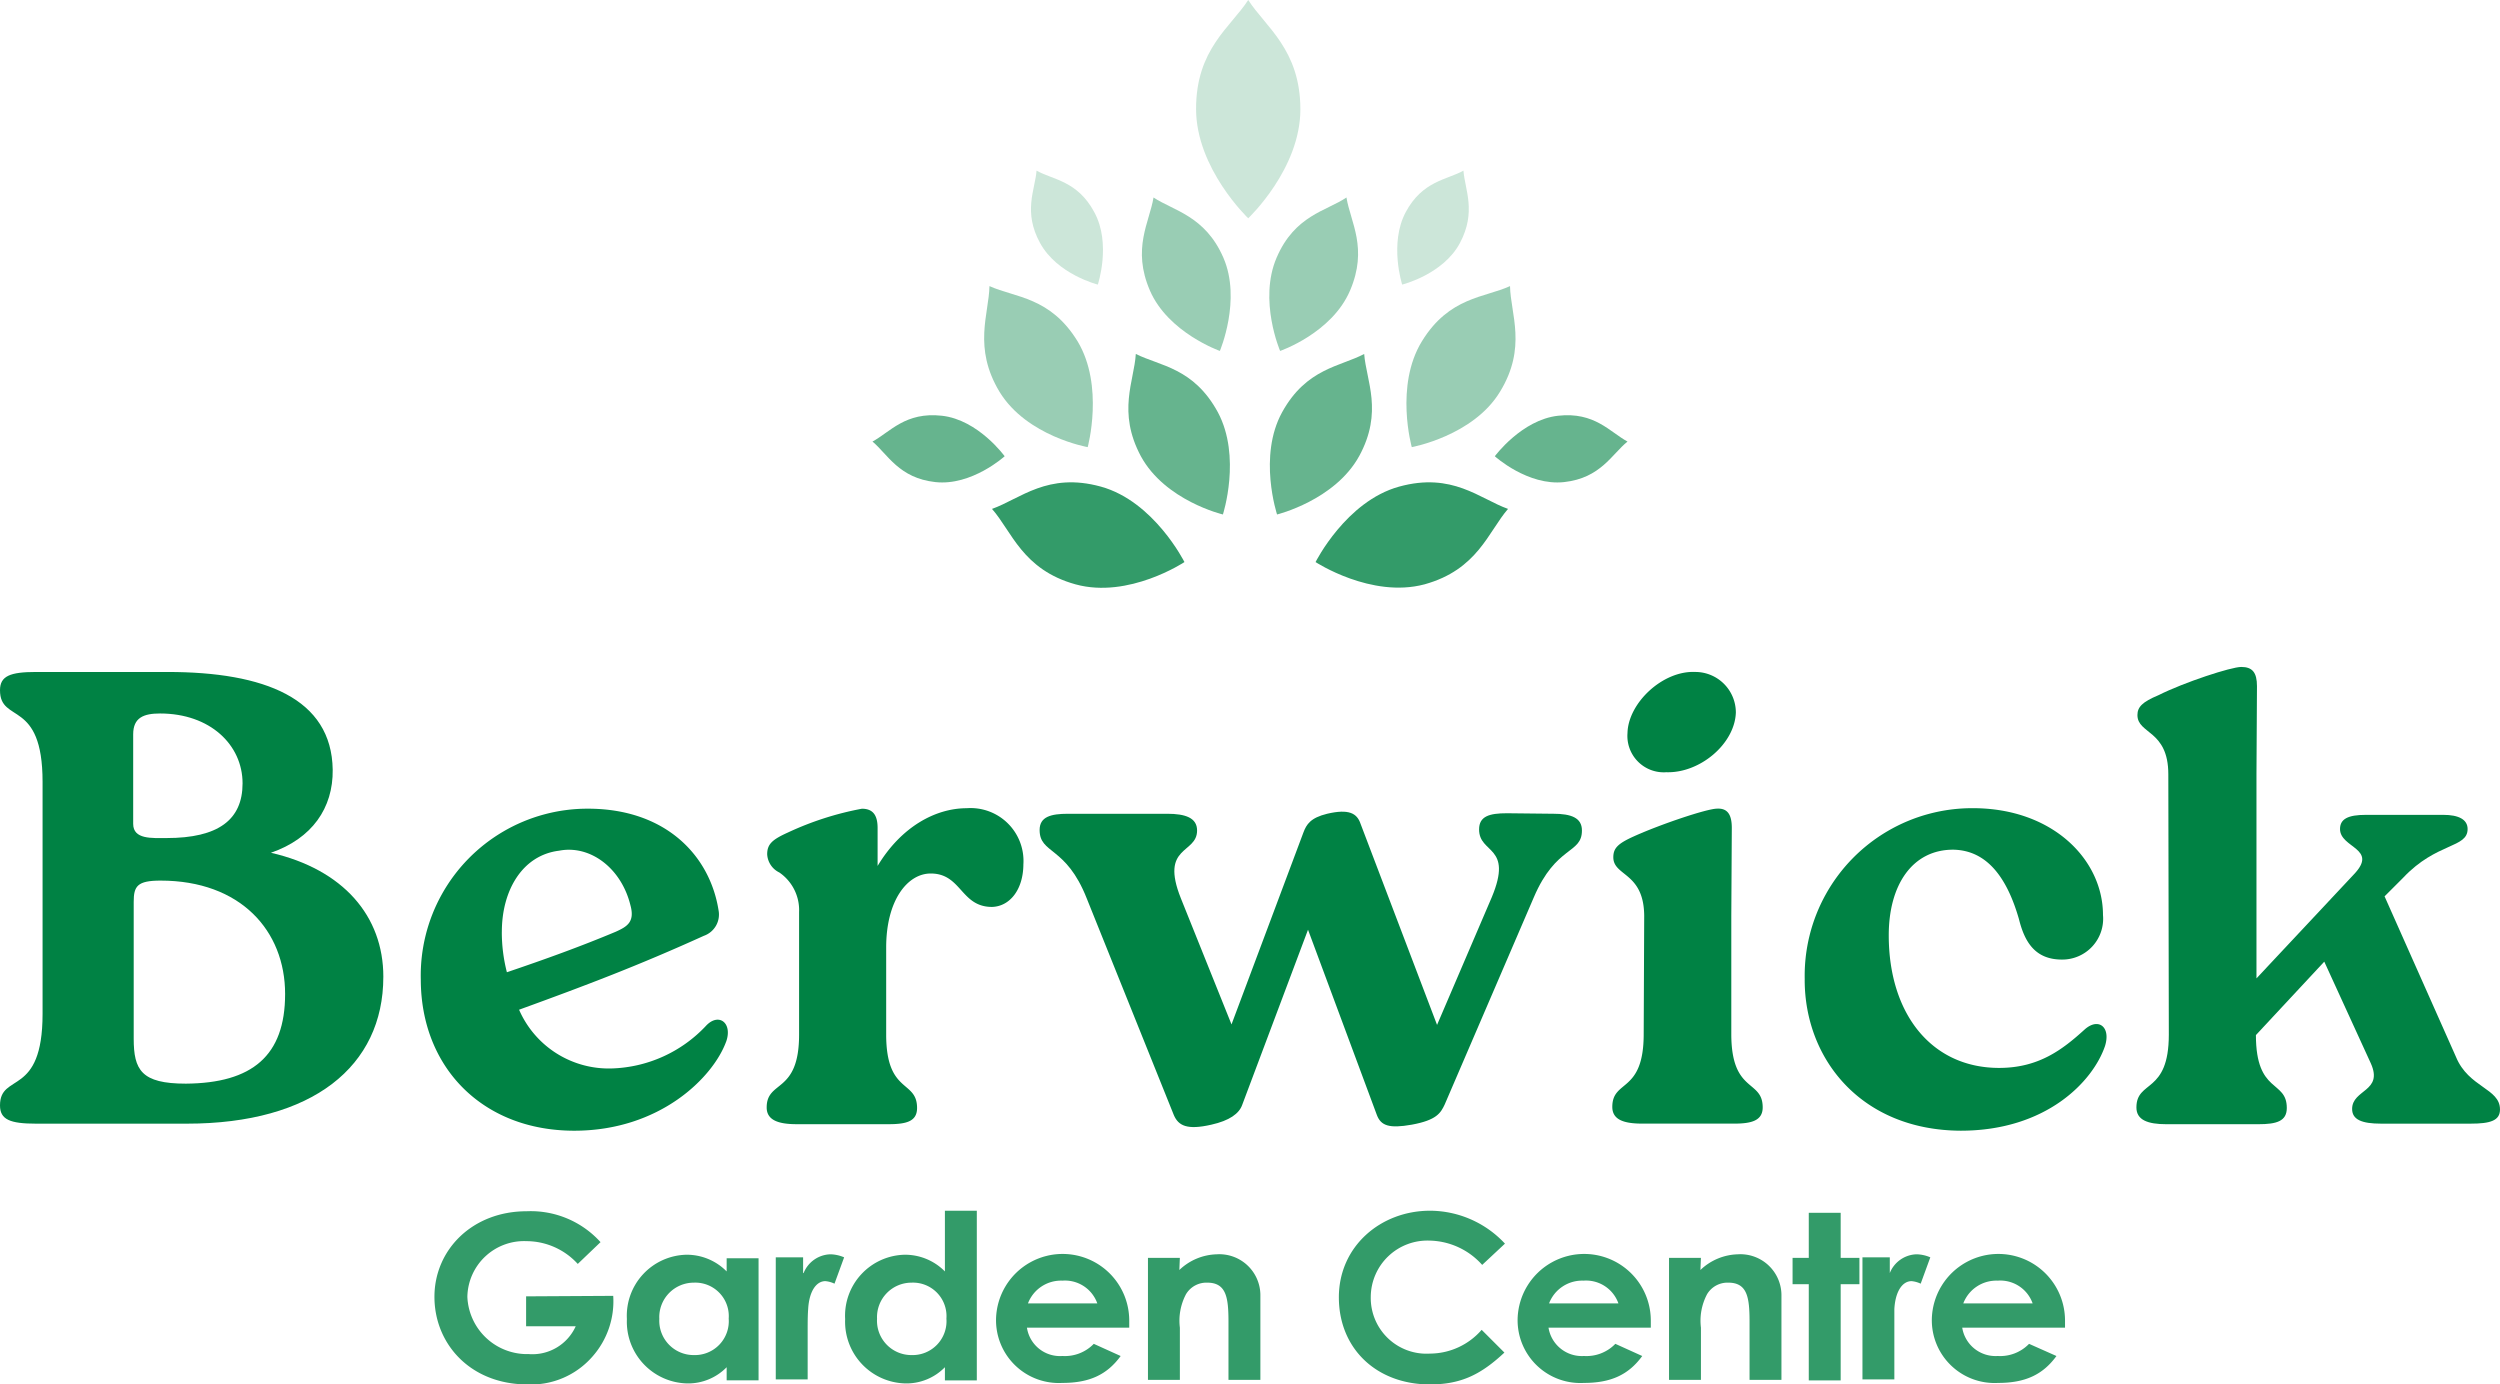 <?xml version="1.0" encoding="UTF-8"?>
<svg xmlns="http://www.w3.org/2000/svg" width="252.531" height="139.845" viewBox="0 0 252.531 139.845">
  <g id="BGC_Green_RGB_Without_Strapline" data-name="BGC_Green_RGB_Without Strapline" transform="translate(-42.5 -34.2)">
    <g id="Group_163686" data-name="Group 163686" transform="translate(42.5 101.565)">
      <path id="Path_84159" data-name="Path 84159" d="M81.221,197.693c0,9.054-7.161,14.834-19.846,14.834H46.132c-2.609,0-3.632-.409-3.632-1.841,0-3.376,4.3-.767,4.3-9.258V178c0-8.44-4.3-5.831-4.3-9.258,0-1.432,1.023-1.841,3.632-1.841h13.3c9.77,0,16.573,2.66,16.675,9.872.051,3.887-2.1,6.956-6.24,8.389,7.315,1.688,11.355,6.394,11.355,12.532ZM55.953,182.245c0,1.586,1.893,1.432,3.376,1.432,5.217,0,7.673-1.841,7.673-5.524,0-3.887-3.274-7.059-8.338-7.059-1.637,0-2.711.409-2.711,2.1v9.054ZM71.3,199.432c0-6.394-4.5-11.458-12.583-11.458-2.353,0-2.711.563-2.711,2.148v13.811c0,3.171.767,4.552,5.269,4.552,6.7-.051,10.025-2.813,10.025-9.054Z" transform="translate(-42.5 -166.388)" fill="#008244"></path>
      <path id="Path_84160" data-name="Path 84160" d="M156.444,217.429c-1.33,3.632-6.7,9-15.345,9-9.258,0-15.5-6.394-15.5-15.294A16.849,16.849,0,0,1,142.48,193.9c7.826,0,12.327,4.706,13.2,10.281a2.275,2.275,0,0,1-1.483,2.558c-6.65,3.018-11.918,5.013-18.67,7.468a9.881,9.881,0,0,0,9.361,5.933,13.608,13.608,0,0,0,9.514-4.3c1.279-1.381,2.711-.307,2.046,1.586Zm-22.66-11.1a16.257,16.257,0,0,0,.512,4.092c3.785-1.279,7.468-2.609,11-4.092,1.125-.512,1.944-.972,1.483-2.66-.921-3.785-4.092-6.138-7.212-5.524-3.734.46-5.78,4.041-5.78,8.184Z" transform="translate(-83.094 -179.578)" fill="#008244"></path>
      <path id="Path_84161" data-name="Path 84161" d="M219.833,199.427c0,2.609-1.381,4.3-3.171,4.348-3.171,0-3.069-3.376-6.189-3.376-2.353,0-4.5,2.711-4.5,7.468v8.8c0,6.036,3.12,4.552,3.12,7.417,0,1.33-1.023,1.637-2.864,1.637h-9.309c-1.841,0-3.018-.409-3.018-1.688,0-2.813,3.274-1.33,3.274-7.366V204.286a4.61,4.61,0,0,0-1.995-3.99,2.171,2.171,0,0,1-1.228-1.841c0-1.023.512-1.483,2.1-2.2a30.993,30.993,0,0,1,7.468-2.4c1.125,0,1.586.665,1.586,1.944v3.836c2.4-3.99,5.882-5.831,9-5.831a5.342,5.342,0,0,1,5.729,5.627Z" transform="translate(-116.458 -179.529)" fill="#008244"></path>
      <path id="Path_84162" data-name="Path 84162" d="M299.667,194.7c1.841,0,2.916.409,2.916,1.688,0,2.4-2.609,1.483-4.859,6.752l-9,20.921c-.409.87-.818,1.586-3.325,2.046-2.3.409-3.12.1-3.529-.972l-6.956-18.721-6.65,17.7c-.307.87-1.279,1.586-3.12,1.995-2.455.563-3.325.1-3.785-.972l-8.8-21.892c-2.1-5.32-4.757-4.45-4.757-6.905,0-1.33,1.125-1.637,2.864-1.637H260.69c1.841,0,3.018.409,3.018,1.688,0,2.4-3.785,1.483-1.637,6.854l5.115,12.736,7.263-19.386c.307-.818.716-1.483,2.4-1.893,2.2-.512,3.018-.051,3.376,1.023l7.724,20.307,5.524-12.89c2.2-5.268-1.279-4.348-1.279-6.854,0-1.33,1.023-1.637,2.813-1.637l4.655.051Z" transform="translate(-142.788 -179.867)" fill="#008244"></path>
      <path id="Path_84163" data-name="Path 84163" d="M364.122,191.6c0-4.5-3.12-4.041-3.12-5.985,0-.921.46-1.381,2.046-2.1,2.711-1.228,7.417-2.813,8.44-2.813,1.023-.051,1.483.563,1.483,1.944l-.051,8.9v11.918c0,6.036,3.171,4.552,3.171,7.417,0,1.33-1.125,1.637-2.864,1.637h-9.309c-1.893,0-3.018-.409-3.018-1.688,0-2.813,3.171-1.33,3.171-7.366l.051-11.867Zm-1.688-18.516c.051-3.018,3.529-6.343,6.854-6.189a4.1,4.1,0,0,1,4.092,4.092c-.1,3.171-3.632,6.138-7.008,6.036a3.675,3.675,0,0,1-3.939-3.939Z" transform="translate(-198.037 -166.384)" fill="#008244"></path>
      <path id="Path_84164" data-name="Path 84164" d="M398.9,211.14a16.927,16.927,0,0,1,16.982-17.34c8.082,0,13.146,5.217,13.146,10.793a4.128,4.128,0,0,1-4.143,4.5c-2.762,0-3.785-1.841-4.348-4.092-1.176-4.092-3.171-6.956-6.65-7.008-4.092,0-6.5,3.529-6.5,8.644,0,7.979,4.348,13.4,11.151,13.4,3.99,0,6.394-1.841,8.644-3.887,1.381-1.228,2.66-.256,2.046,1.688-1.228,3.581-5.933,8.542-14.578,8.542-10.026-.051-15.754-7.212-15.754-15.243Z" transform="translate(-216.6 -179.529)" fill="#008244"></path>
      <path id="Path_84165" data-name="Path 84165" d="M489.464,189.071l7.212,16.215c1.279,3.12,4.45,3.171,4.45,5.32,0,1.125-.972,1.432-2.967,1.432h-9.054c-1.944,0-2.916-.409-2.916-1.483,0-1.995,3.171-1.739,1.893-4.6l-4.706-10.281-6.905,7.417c0,5.985,3.12,4.5,3.12,7.366,0,1.33-1.023,1.637-2.864,1.637h-9.309c-1.841,0-3.018-.409-3.018-1.688,0-2.813,3.274-1.33,3.274-7.366l-.051-26.291c0-4.5-3.12-4.041-3.12-5.985,0-.818.511-1.33,2.1-1.995,2.66-1.33,7.366-2.864,8.389-2.864,1.125,0,1.586.563,1.586,1.944l-.051,8.9v20.614l9.821-10.486c2.558-2.66-1.381-2.66-1.381-4.6,0-1.023.818-1.432,2.609-1.432H495.4c1.535,0,2.455.46,2.455,1.432,0,1.944-3.12,1.33-6.5,4.91l-1.893,1.893Z" transform="translate(-248.596 -165.9)" fill="#008244"></path>
    </g>
    <g id="Group_163687" data-name="Group 163687" transform="translate(86.387 156.501)" opacity="0.8">
      <path id="Path_84166" data-name="Path 84166" d="M146.356,281.942a8.428,8.428,0,0,1-2.1,6.138,8.227,8.227,0,0,1-6.547,2.813c-5.78,0-9.412-4.092-9.412-8.849s3.836-8.644,9.309-8.644a9.495,9.495,0,0,1,7.468,3.12l-2.3,2.2a7.028,7.028,0,0,0-5.166-2.3,5.73,5.73,0,0,0-5.985,5.627,6.037,6.037,0,0,0,6.189,5.78,4.8,4.8,0,0,0,4.757-2.813h-5.013v-3.018l8.8-.051Z" transform="translate(-128.3 -273.349)" fill="#008244"></path>
      <path id="Path_84167" data-name="Path 84167" d="M176.377,293.355a5.441,5.441,0,0,1-3.99,1.637,6.234,6.234,0,0,1-6.087-6.5,6.162,6.162,0,0,1,6.036-6.5,5.653,5.653,0,0,1,4.041,1.688v-1.33H179.6v12.327h-3.222v-1.33Zm-6.8-4.91a3.47,3.47,0,0,0,3.478,3.683,3.425,3.425,0,0,0,3.529-3.683,3.384,3.384,0,0,0-3.529-3.632A3.486,3.486,0,0,0,169.574,288.445Z" transform="translate(-146.863 -277.55)" fill="#008244"></path>
      <path id="Path_84168" data-name="Path 84168" d="M198.513,283.793a3.008,3.008,0,0,1,2.711-1.893,3.68,3.68,0,0,1,1.381.307l-.972,2.66a2.732,2.732,0,0,0-.921-.256c-.921,0-1.637,1.023-1.739,2.813-.051.665-.051,1.432-.051,2.1v5.013H195.7V282.207h2.762v1.586Z" transform="translate(-161.225 -277.501)" fill="#008244"></path>
      <path id="Path_84169" data-name="Path 84169" d="M219.477,289.105a5.441,5.441,0,0,1-3.99,1.637,6.234,6.234,0,0,1-6.087-6.5,6.162,6.162,0,0,1,6.036-6.5,5.653,5.653,0,0,1,4.041,1.688V273.3H222.7v17.135h-3.222v-1.33Zm-6.854-4.91a3.47,3.47,0,0,0,3.478,3.683,3.425,3.425,0,0,0,3.529-3.683,3.384,3.384,0,0,0-3.529-3.632A3.486,3.486,0,0,0,212.622,284.2Z" transform="translate(-167.917 -273.3)" fill="#008244"></path>
      <path id="Path_84170" data-name="Path 84170" d="M251.783,292.181c-1.381,1.893-3.171,2.711-5.882,2.711a6.341,6.341,0,0,1-6.7-6.5,6.728,6.728,0,0,1,13.453.2v.716H242.32a3.374,3.374,0,0,0,3.581,2.864,4.054,4.054,0,0,0,3.171-1.228l2.711,1.228Zm-2.353-5.32a3.467,3.467,0,0,0-3.529-2.3,3.578,3.578,0,0,0-3.478,2.3Z" transform="translate(-182.474 -277.501)" fill="#008244"></path>
      <path id="Path_84171" data-name="Path 84171" d="M272.371,283.486a5.674,5.674,0,0,1,3.785-1.586,4.148,4.148,0,0,1,4.4,4.245v8.44h-3.222v-5.831c0-2.455-.2-3.99-2.148-3.99a2.4,2.4,0,0,0-2.148,1.176,5.734,5.734,0,0,0-.614,3.376v5.268H269.2V282.258h3.222l-.051,1.228Z" transform="translate(-197.129 -277.501)" fill="#008244"></path>
      <path id="Path_84172" data-name="Path 84172" d="M323.626,287.622c-2.3,2.148-4.3,3.222-7.519,3.222-5.422,0-9.207-3.632-9.207-8.8s4.245-8.747,9.207-8.747a10.379,10.379,0,0,1,7.57,3.325l-2.3,2.148a7.308,7.308,0,0,0-5.32-2.455A5.725,5.725,0,0,0,310.122,282a5.63,5.63,0,0,0,5.985,5.729,6.956,6.956,0,0,0,5.217-2.4l2.3,2.3Z" transform="translate(-215.545 -273.3)" fill="#008244"></path>
      <path id="Path_84173" data-name="Path 84173" d="M354.783,292.181c-1.381,1.893-3.171,2.711-5.882,2.711a6.341,6.341,0,0,1-6.7-6.5,6.728,6.728,0,0,1,13.453.2v.716H345.32a3.407,3.407,0,0,0,3.581,2.864,4.054,4.054,0,0,0,3.171-1.228l2.711,1.228Zm-2.4-5.32a3.467,3.467,0,0,0-3.529-2.3,3.578,3.578,0,0,0-3.478,2.3Z" transform="translate(-232.789 -277.501)" fill="#008244"></path>
      <path id="Path_84174" data-name="Path 84174" d="M375.271,283.486a5.674,5.674,0,0,1,3.785-1.586,4.148,4.148,0,0,1,4.4,4.245v8.44h-3.222v-5.831c0-2.455-.2-3.99-2.148-3.99a2.4,2.4,0,0,0-2.148,1.176,5.733,5.733,0,0,0-.614,3.376v5.268H372.1V282.258h3.222l-.051,1.228Z" transform="translate(-247.395 -277.501)" fill="#008244"></path>
      <path id="Path_84175" data-name="Path 84175" d="M398.137,273.7h3.222v4.552h1.893v2.66h-1.893v9.719h-3.222v-9.719H396.5v-2.66h1.637Z" transform="translate(-259.315 -273.495)" fill="#008244"></path>
      <path id="Path_84176" data-name="Path 84176" d="M413.062,283.793a3.008,3.008,0,0,1,2.711-1.893,3.68,3.68,0,0,1,1.381.307l-.972,2.66a2.732,2.732,0,0,0-.921-.256c-.921,0-1.637,1.023-1.739,2.813v7.11H410.3V282.207h2.762v1.586Z" transform="translate(-266.056 -277.501)" fill="#008244"></path>
      <path id="Path_84177" data-name="Path 84177" d="M436.583,292.181c-1.381,1.893-3.171,2.711-5.882,2.711a6.341,6.341,0,0,1-6.7-6.5,6.728,6.728,0,0,1,13.453.2v.716H427.069a3.407,3.407,0,0,0,3.581,2.864,4.054,4.054,0,0,0,3.171-1.228l2.762,1.228Zm-2.4-5.32a3.467,3.467,0,0,0-3.529-2.3,3.578,3.578,0,0,0-3.478,2.3Z" transform="translate(-272.748 -277.501)" fill="#008244"></path>
    </g>
    <g id="Group_163688" data-name="Group 163688" transform="translate(130.632 34.2)">
      <path id="Path_84178" data-name="Path 84178" d="M283.969,34.2c-1.79,2.762-5.268,4.962-5.268,11s5.268,11.048,5.268,11.048,5.268-4.962,5.268-11-3.529-8.338-5.268-11.048" transform="translate(-246.015 -34.2)" fill="#008244" opacity="0.2"></path>
      <path id="Path_84179" data-name="Path 84179" d="M246.662,67.9c-.153,1.944-1.381,4.143.358,7.315s5.831,4.194,5.831,4.194,1.381-4.143-.358-7.315c-1.688-3.171-4.194-3.274-5.831-4.194" transform="translate(-230.089 -50.662)" fill="#008244" opacity="0.2"></path>
      <path id="Path_84180" data-name="Path 84180" d="M269.178,73.2c-.409,2.506-2.2,5.166-.358,9.412s7.059,6.087,7.059,6.087,2.2-5.166.358-9.412-5.064-4.757-7.059-6.087" transform="translate(-240.79 -53.251)" fill="#008244" opacity="0.4"></path>
      <path id="Path_84181" data-name="Path 84181" d="M238.411,101.39c2.762,4.5,8.9,5.575,8.9,5.575s1.688-6.189-1.023-10.69c-2.762-4.5-6.292-4.4-8.9-5.575-.051,2.813-1.688,6.189,1.023,10.69" transform="translate(-225.572 -61.8)" fill="#008244" opacity="0.4"></path>
      <path id="Path_84182" data-name="Path 84182" d="M266.594,114.432c2.455,4.5,8.286,5.882,8.286,5.882s1.893-5.831-.512-10.332c-2.455-4.5-5.831-4.655-8.286-5.882-.153,2.711-1.893,5.831.512,10.332" transform="translate(-239.484 -68.346)" fill="#008244" opacity="0.6"></path>
      <path id="Path_84183" data-name="Path 84183" d="M246.84,139.757c5.371,1.483,11-2.251,11-2.251s-3.069-6.138-8.44-7.621-8.133,1.228-11,2.251c1.995,2.251,3.069,6.138,8.44,7.621" transform="translate(-226.328 -80.73)" fill="#008244" opacity="0.8"></path>
      <path id="Path_84184" data-name="Path 84184" d="M221.143,122.95c3.683.409,7.008-2.609,7.008-2.609s-2.66-3.683-6.343-4.092-5.217,1.637-7.008,2.609c1.535,1.279,2.66,3.683,6.343,4.092" transform="translate(-214.8 -74.254)" fill="#008244" opacity="0.6"></path>
      <path id="Path_84185" data-name="Path 84185" d="M325.114,67.9c-1.637.921-4.143,1.023-5.831,4.194s-.358,7.315-.358,7.315,4.143-1.023,5.831-4.194.512-5.371.358-7.315" transform="translate(-265.421 -50.662)" fill="#008244" opacity="0.2"></path>
      <path id="Path_84186" data-name="Path 84186" d="M300.957,73.2c-2.046,1.381-5.217,1.79-7.059,6.087s.358,9.412.358,9.412,5.217-1.79,7.059-6.087.051-6.905-.358-9.412" transform="translate(-253.08 -53.251)" fill="#008244" opacity="0.4"></path>
      <path id="Path_84187" data-name="Path 84187" d="M329.684,101.39c2.762-4.5,1.074-7.877,1.023-10.69-2.557,1.176-6.138,1.074-8.9,5.575s-1.023,10.69-1.023,10.69,6.189-1.125,8.9-5.575" transform="translate(-266.309 -61.8)" fill="#008244" opacity="0.4"></path>
      <path id="Path_84188" data-name="Path 84188" d="M302.289,114.432c2.455-4.5.716-7.621.511-10.332-2.4,1.279-5.831,1.432-8.286,5.882S294,120.315,294,120.315s5.831-1.432,8.286-5.882" transform="translate(-253.133 -68.346)" fill="#008244" opacity="0.6"></path>
      <path id="Path_84189" data-name="Path 84189" d="M313.3,139.757c5.371-1.483,6.445-5.32,8.44-7.621-2.864-1.023-5.627-3.734-11-2.251s-8.44,7.621-8.44,7.621,5.627,3.683,11,2.251" transform="translate(-257.543 -80.73)" fill="#008244" opacity="0.8"></path>
      <path id="Path_84190" data-name="Path 84190" d="M344.708,122.95c3.683-.409,4.808-2.813,6.394-4.092-1.79-.972-3.325-3.018-7.008-2.609s-6.394,4.092-6.394,4.092,3.325,3.018,7.008,2.609" transform="translate(-274.836 -74.254)" fill="#008244" opacity="0.6"></path>
    </g>
  </g>
</svg>
